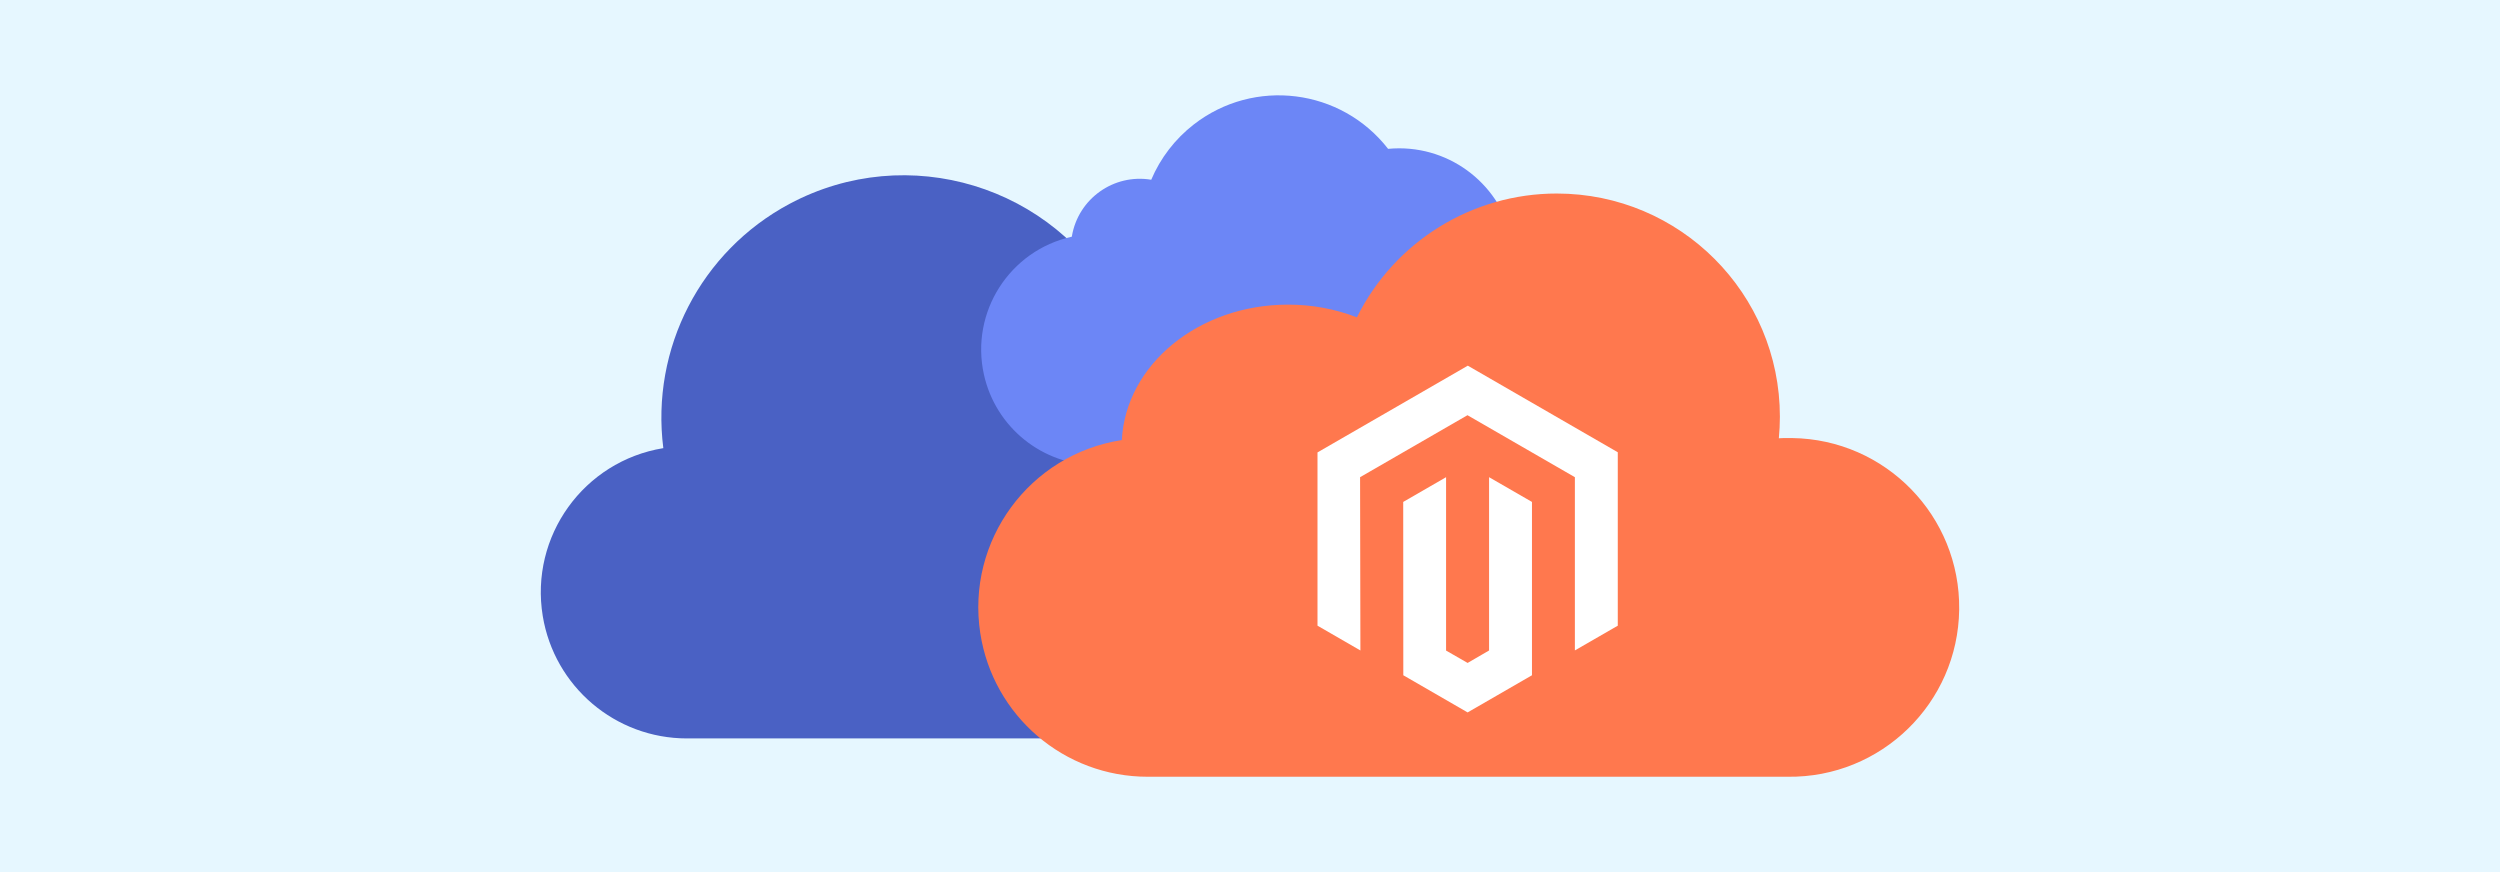 <?xml version="1.0" encoding="UTF-8"?><svg id="Layer_1" xmlns="http://www.w3.org/2000/svg" viewBox="0 0 860 300"><rect width="860" height="300" fill="#e6f7ff"/><g><path d="m440.693,254.02c27.758.016,50.273-22.472,50.29-50.23.014-24.432-17.543-45.335-41.61-49.54,5.784-24.074-9.042-48.279-33.116-54.063-10.782-2.591-22.141-1.093-31.884,4.203-21.68-40.602-72.169-55.941-112.771-34.261-30.506,16.289-47.782,49.725-43.419,84.031-27.393,4.484-45.965,30.325-41.482,57.718,3.978,24.305,24.983,42.147,49.612,42.142h204.38Z" fill="#4a61c4"/><path d="m502.033,160.02c21.964.004,39.773-17.798,39.778-39.762.003-14.72-8.125-28.238-21.128-35.138-2.824-19.572-19.595-34.099-39.37-34.1-1.29,0-2.56.07-3.81.18-16.153-20.776-46.09-24.523-66.865-8.37-6.411,4.984-11.442,11.525-14.615,19-12.909-2.167-25.13,6.541-27.297,19.449-.008.047-.016.094-.023.141-21.445,4.747-34.982,25.98-30.235,47.425,4.024,18.18,20.124,31.135,38.745,31.175h124.82Z" fill="#6c86f6"/><path d="m614.923,150.69c-1,0-2,0-3,.08.23-2.44.36-4.91.36-7.41.01-42.399-34.354-76.778-76.752-76.787-29.145-.007-55.781,16.491-68.757,42.587-7.559-2.909-15.591-4.39-23.69-4.37-30.76,0-55.84,20.66-57.17,46.59-31.795,4.901-53.597,34.649-48.696,66.444,4.382,28.429,28.861,49.403,57.626,49.376h220.1c32.173.421,58.596-25.319,59.018-57.492s-25.319-58.596-57.492-59.018c-.508-.007-1.017-.007-1.525,0h-.02Z" fill="#ff784e"/><g><polygon points="504.924 125.79 453.22 155.626 453.22 215.236 467.979 223.763 467.867 164.153 504.812 142.828 541.758 164.153 541.758 223.747 556.516 215.236 556.516 155.578 504.924 125.79" fill="#fff"/><polygon points="512.24 223.763 504.86 228.05 497.449 223.795 497.449 164.153 482.706 172.664 482.738 232.29 504.86 245.072 526.999 232.29 526.999 172.664 512.24 164.153 512.24 223.763" fill="#fff"/></g></g></svg>